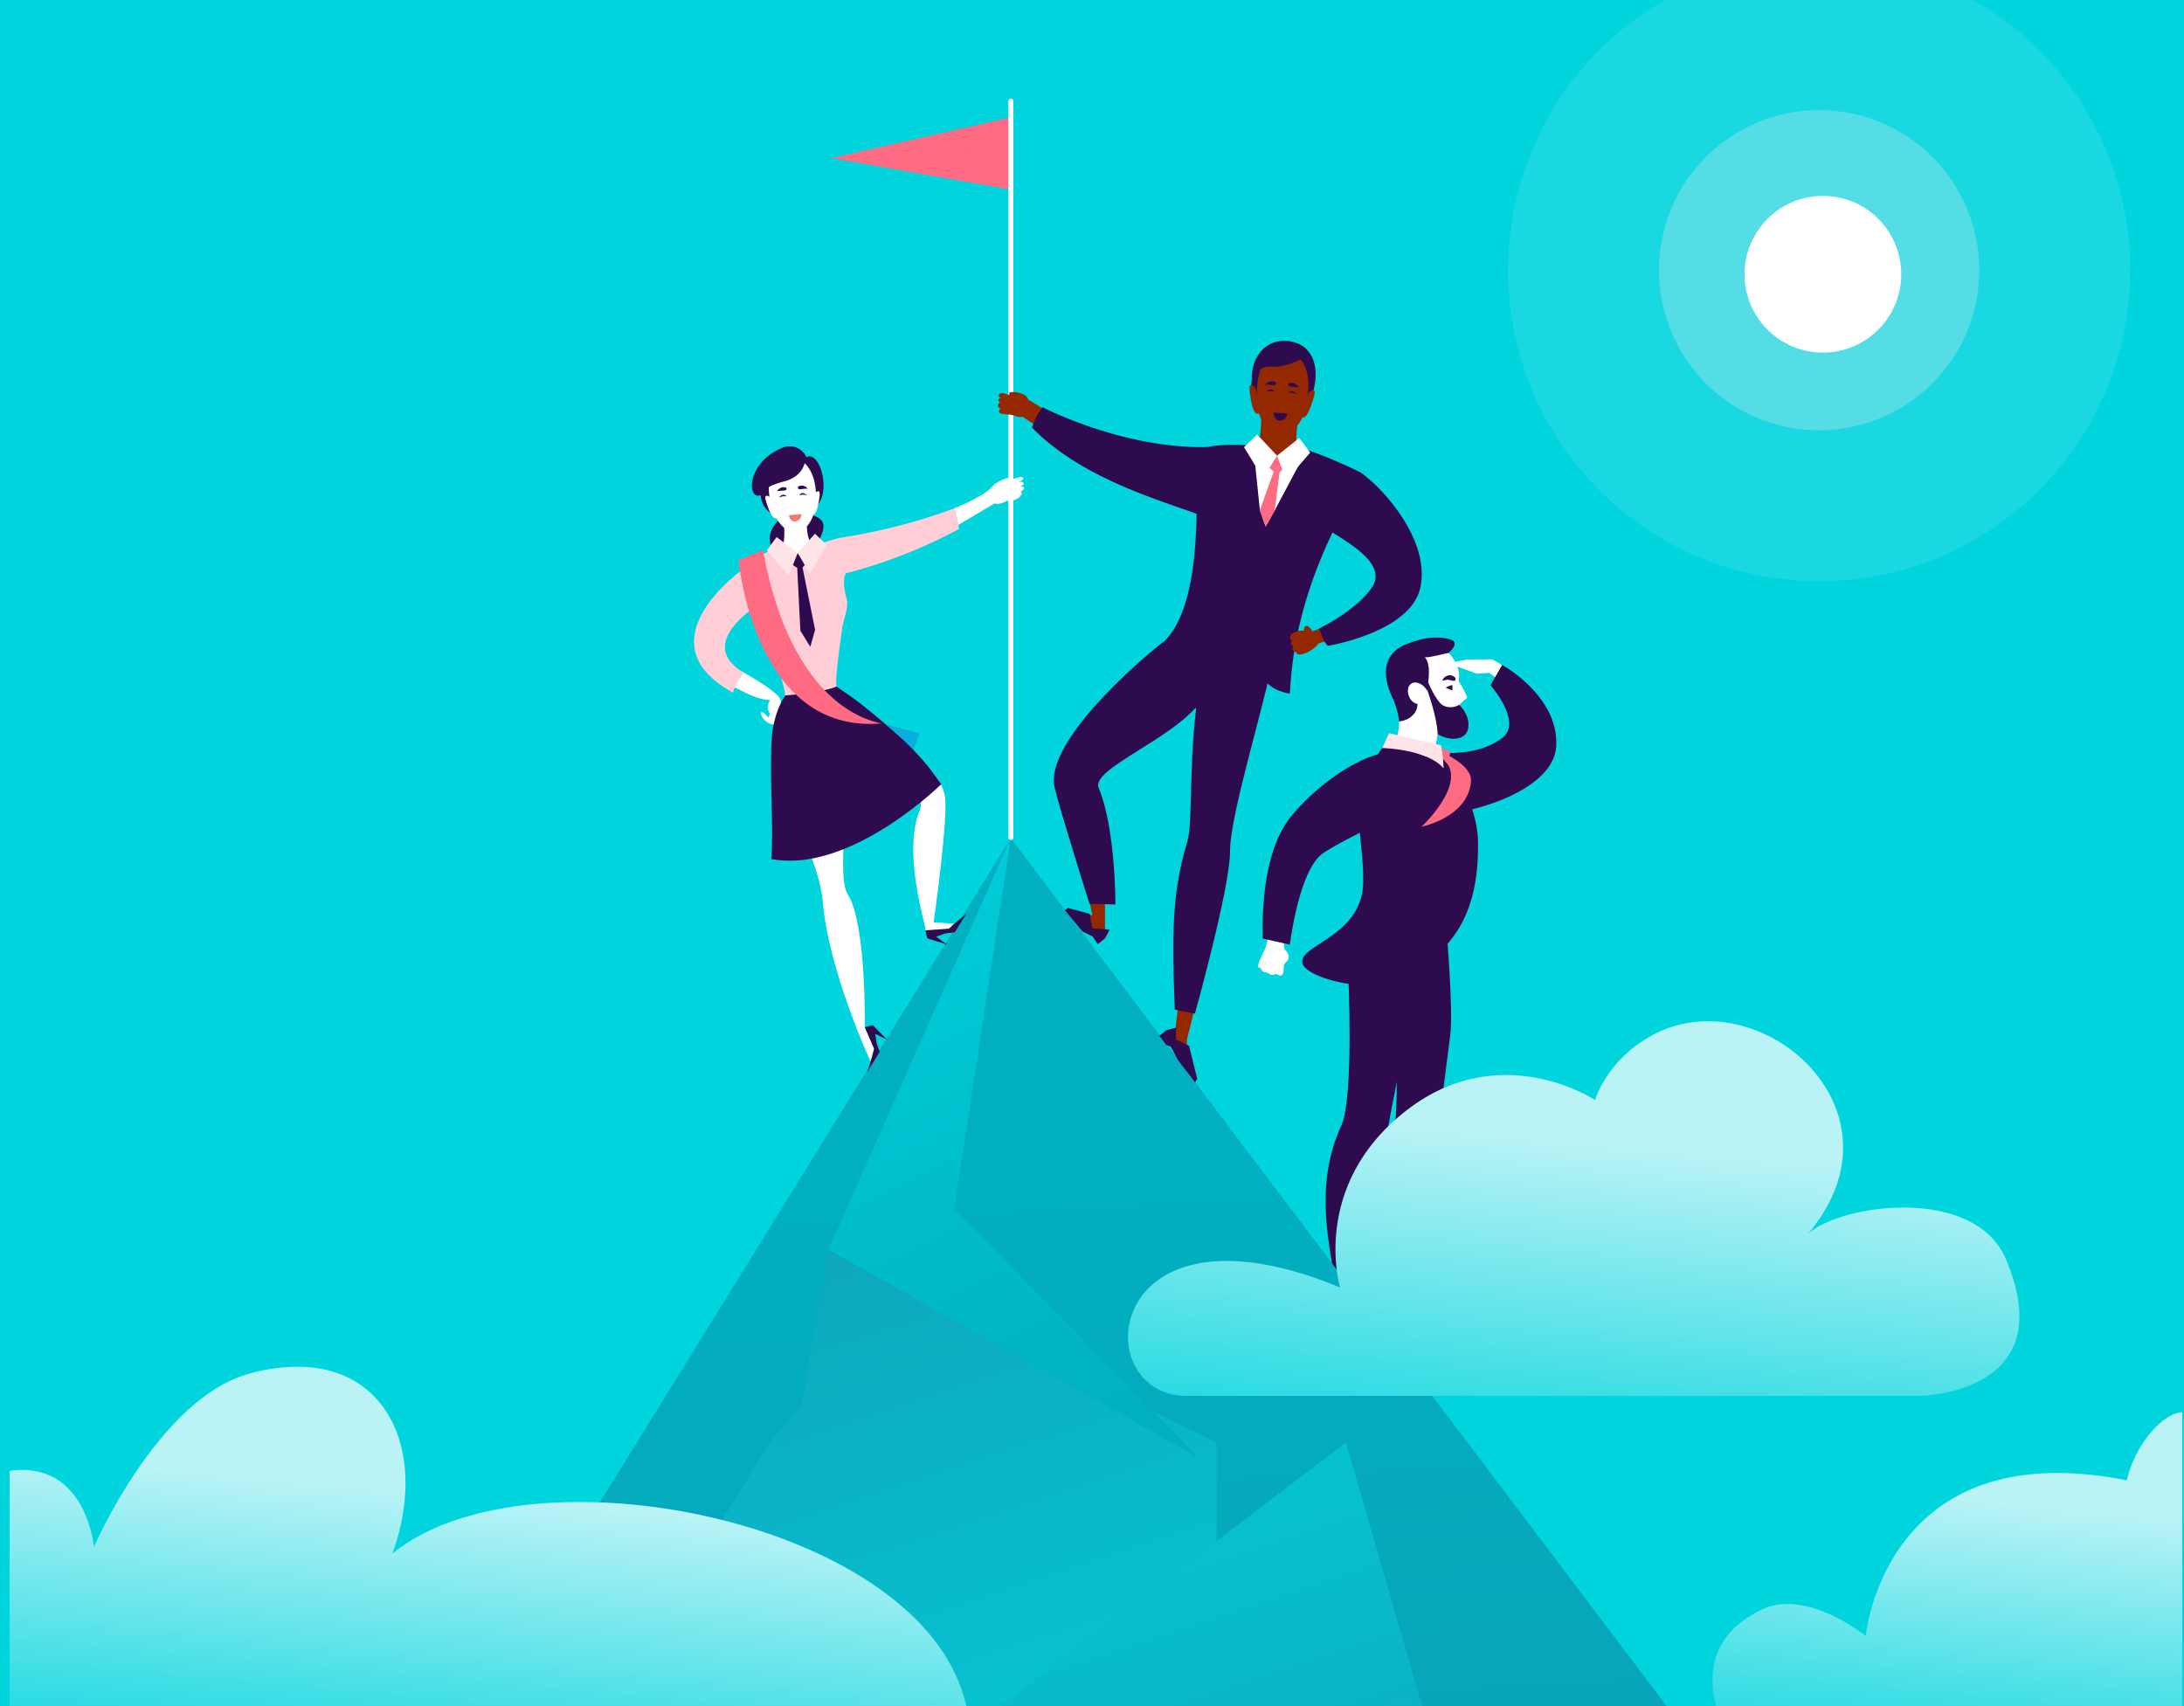 <svg xmlns="http://www.w3.org/2000/svg" xmlns:xlink="http://www.w3.org/1999/xlink" id="ba2d73ce-82e9-4a8e-968d-1486bc3427a4" data-name="adbcb813-1c47-4c49-82fa-b222e4751e86" viewBox="0 0 596 465.65"><defs><style>.b12e5c38-1387-4df5-8fe7-d641f740f72a{fill:none;}.bbcdfd4a-9c27-4947-8250-c83a91e4e7d2{fill:#00d4dd;}.ee57b1b9-5752-476d-b45a-56534dd0e33f{clip-path:url(#a858bb1f-441f-44bf-8fe3-ff1ee79dd18b);}.f1a79f26-b48e-41e9-90f7-98f4f1697b16{fill:#1ad8e1;}.add0bbae-67bf-4477-a801-cf261c9151a5{fill:#54dde4;}.e5420337-50ce-4908-b0ac-0d7f04ce25c0{fill:#fff;}.b9cca1fe-a49d-41d5-96f1-741cb45cb6e2{clip-path:url(#fc09f17f-da23-46ee-b4a9-0aad71a6ac76);}.e55f2953-4b9f-498f-9b2f-e14ae64de9c7{fill:url(#e3d276de-ac81-44e3-92c6-280cfce8d31e);}.ad0f66a4-ec9a-4652-8d14-68eb15ce8729{fill:#2e0a4f;}.f20ace09-1fbe-4feb-8f30-a49e4fa235d3{fill:#ff6b82;}.a128599a-bbb7-4874-9449-3b149a1a3113{fill:#ffe4e9;}.af58e24c-b9be-40fc-bf1c-0e4ffb0a0137{clip-path:url(#f01d16a3-2986-4575-ad29-69ff954d8c6b);}.a0105c53-ed88-483b-aecd-fb7b47f28e9a{fill:url(#a81fbb5c-4766-409c-8128-103c6219cde0);}.f56e2beb-930d-48f1-ac68-9b74697e896c{clip-path:url(#ffe82fc1-2603-49ad-b620-1ccdbca643e2);}.aea37e1d-5667-4abc-9637-fc8e9b6c8469{fill:url(#acf8fbdd-d809-43bd-9f01-f1e02c6cb3d8);}.e0500440-65fe-461c-9e66-edf874919df1{clip-path:url(#ad3a3ddf-1c00-47ba-900d-9c05e1028c68);}.accbf5de-1581-4142-9a39-80d8a65c679f{fill:url(#bf5c7703-f8fb-4e0e-9246-4e43bf02d36f);}.a2fc147b-7c6f-4f6b-8274-d1990fd713d4{clip-path:url(#b9cf3d21-1736-402a-a826-6894609c95c7);}.e85f7229-8fab-4569-b7a5-71020ded699e{fill:url(#b78e6493-fcb6-4de8-b5a2-6962281dd689);}.fb8d2933-e526-46f4-b39a-bc1dceb09de1{clip-path:url(#a2e4c3bf-8dee-4692-994f-342f5c13111b);}.f4265e56-07f6-48db-94b6-758ba93b281f{fill:url(#ad1b970b-cb73-44ca-8922-a2f09c622609);}.ee3b5089-f15c-438d-9080-1cba7b6d23d3{fill:#f5786d;}.bafee0ab-b37a-416d-a8d4-78111ddeca73{fill:#ffced6;}.a5394a4a-3cbf-40eb-8cf5-ced849389947{fill:#09aedd;}.a04eab5e-c1bd-44b2-a1b6-d54a7997450f{fill:#942800;}.a2827031-c9e8-407c-9d40-6e416fbb0b97{clip-path:url(#f98c3606-2b74-4855-bbc7-e267332967e8);}.b3c26efd-5207-44d6-b5fc-839d45822abd{fill:url(#ba633f51-47dd-4963-a0d4-3f8683b690e3);}</style><clipPath id="a858bb1f-441f-44bf-8fe3-ff1ee79dd18b"><rect class="b12e5c38-1387-4df5-8fe7-d641f740f72a" width="595.5" height="465.65"></rect></clipPath><clipPath id="fc09f17f-da23-46ee-b4a9-0aad71a6ac76"><path class="b12e5c38-1387-4df5-8fe7-d641f740f72a" d="M580.38,404c-66.11-13.15-71.23,42.49-71.23,42.49s-16.1-13.12-28.42-7.2c-14.33,6.89-14.56,18.3-12.44,26.36H595.5V385.44c-4.92,0-12.8,8.42-15.12,18.56"></path></clipPath><linearGradient id="e3d276de-ac81-44e3-92c6-280cfce8d31e" x1="-663.33" y1="-41.23" x2="-662.33" y2="-41.23" gradientTransform="translate(56945.32 3935.93) scale(85.15)" gradientUnits="userSpaceOnUse"><stop offset="0" stop-color="#00d4dd"></stop><stop offset="1" stop-color="#baf3f6"></stop></linearGradient><clipPath id="f01d16a3-2986-4575-ad29-69ff954d8c6b"><polygon class="b12e5c38-1387-4df5-8fe7-d641f740f72a" points="129.29 465.65 454.85 465.65 275.82 228.72 129.29 465.65"></polygon></clipPath><linearGradient id="a81fbb5c-4766-409c-8128-103c6219cde0" x1="-660.06" y1="-50.7" x2="-659.06" y2="-50.7" gradientTransform="translate(-20852.94 275588.85) rotate(90) scale(417.03)" gradientUnits="userSpaceOnUse"><stop offset="0" stop-color="#00afc0"></stop><stop offset="0.43" stop-color="#0aa3b9"></stop><stop offset="1" stop-color="#1398b2"></stop></linearGradient><clipPath id="ffe82fc1-2603-49ad-b620-1ccdbca643e2"><polygon class="b12e5c38-1387-4df5-8fe7-d641f740f72a" points="218.71 383.9 209.99 393.71 166.22 465.65 332.08 465.65 332.01 420.56 331.97 393.71 226.08 341.03 218.71 383.9"></polygon></clipPath><linearGradient id="acf8fbdd-d809-43bd-9f01-f1e02c6cb3d8" x1="-659.45" y1="-50.77" x2="-658.45" y2="-50.77" gradientTransform="translate(-17274.11 227831.48) rotate(90) scale(345.12)" gradientUnits="userSpaceOnUse"><stop offset="0" stop-color="#1398b2"></stop><stop offset="0.1" stop-color="#1398b2"></stop><stop offset="0.32" stop-color="#0daabf"></stop><stop offset="0.76" stop-color="#04c8d5"></stop><stop offset="1" stop-color="#00d4dd"></stop></linearGradient><clipPath id="ad3a3ddf-1c00-47ba-900d-9c05e1028c68"><polygon class="b12e5c38-1387-4df5-8fe7-d641f740f72a" points="332.01 420.56 272.79 465.65 388.09 465.65 367.27 393.71 332.01 420.56"></polygon></clipPath><linearGradient id="bf5c7703-f8fb-4e0e-9246-4e43bf02d36f" x1="-662.35" y1="-47.25" x2="-661.35" y2="-47.25" gradientTransform="matrix(0, -308.82, 308.82, 0, 14922.95, -203915.05)" gradientUnits="userSpaceOnUse"><stop offset="0" stop-color="#1398b2"></stop><stop offset="0.43" stop-color="#0cafc3"></stop><stop offset="1" stop-color="#00d4dd"></stop></linearGradient><clipPath id="b9cf3d21-1736-402a-a826-6894609c95c7"><polygon class="b12e5c38-1387-4df5-8fe7-d641f740f72a" points="226.08 341.03 326.95 397.75 260.44 329.85 275.83 228.71 226.08 341.03"></polygon></clipPath><linearGradient id="b78e6493-fcb6-4de8-b5a2-6962281dd689" x1="-663.15" y1="-47.09" x2="-662.15" y2="-47.09" gradientTransform="translate(11148.54 -152695.27) rotate(-90) scale(230.86)" gradientUnits="userSpaceOnUse"><stop offset="0" stop-color="#00afc0"></stop><stop offset="0.6" stop-color="#00c8d4"></stop><stop offset="1" stop-color="#00d4dd"></stop></linearGradient><clipPath id="a2e4c3bf-8dee-4692-994f-342f5c13111b"><path class="b12e5c38-1387-4df5-8fe7-d641f740f72a" d="M451.27,282.34c-12.79,6.68-16,17.86-16,17.86s-25.6-17-51.21,2.66c-26.75,20.52-18.38,48.49-18.38,48.49-65-26.81-69.38,29.62-41.85,29.62h199.6s39.65-.15,24-37.26c-8.5-20.19-45-15.19-54-7,23.83-28.19-1.42-58-27.35-58a31.9,31.9,0,0,0-14.83,3.6"></path></clipPath><linearGradient id="ad1b970b-cb73-44ca-8922-a2f09c622609" x1="-662.9" y1="-42.63" x2="-661.9" y2="-42.63" gradientTransform="translate(68637.39 4721.23) scale(103.02)" xlink:href="#e3d276de-ac81-44e3-92c6-280cfce8d31e"></linearGradient><clipPath id="f98c3606-2b74-4855-bbc7-e267332967e8"><path class="b12e5c38-1387-4df5-8fe7-d641f740f72a" d="M67.63,375c-24.64,7.07-42,47.18-42,47.18s-2.05-23.63-23-20.78v64.23h261.1a46.15,46.15,0,0,0-2.09-6.58c-18.43-45.77-118.81-64.3-154.56-35.05,9.67-26.78-.68-51-25.83-51a49.49,49.49,0,0,0-13.62,2"></path></clipPath><linearGradient id="ba633f51-47dd-4963-a0d4-3f8683b690e3" x1="-663.22" y1="-41.62" x2="-662.22" y2="-41.62" gradientTransform="translate(59240.64 4133.17) scale(89.24)" xlink:href="#e3d276de-ac81-44e3-92c6-280cfce8d31e"></linearGradient></defs><rect class="bbcdfd4a-9c27-4947-8250-c83a91e4e7d2" width="596" height="465.65"></rect><g class="ee57b1b9-5752-476d-b45a-56534dd0e33f"><path class="f1a79f26-b48e-41e9-90f7-98f4f1697b16" d="M581.32,73.75a84.89,84.89,0,1,1-84.89-84.9,84.89,84.89,0,0,1,84.89,84.9h0"></path><path class="add0bbae-67bf-4477-a801-cf261c9151a5" d="M540.12,73.75a43.69,43.69,0,1,1-43.69-43.7,43.69,43.69,0,0,1,43.69,43.7h0"></path><path class="e5420337-50ce-4908-b0ac-0d7f04ce25c0" d="M518.84,74.91a21.38,21.38,0,1,1,0-.13v.13"></path></g><g class="b9cca1fe-a49d-41d5-96f1-741cb45cb6e2"><rect class="e55f2953-4b9f-498f-9b2f-e14ae64de9c7" x="484.96" y="357.44" width="91.71" height="136.13" transform="translate(58.52 915.16) rotate(-84.75)"></rect></g><g class="ee57b1b9-5752-476d-b45a-56534dd0e33f"><polygon class="e5420337-50ce-4908-b0ac-0d7f04ce25c0" points="410.97 182.07 407.19 179.94 400.45 179.99 397.13 180.62 397.07 181.71 403.08 183.87 406.4 183.63 409.04 185.59 410.97 182.07"></polygon><path class="ad0f66a4-ec9a-4652-8d14-68eb15ce8729" d="M392.87,222c5.8.69,31.05-5.45,31.81-18.34.81-13.63-14.75-22.2-14.75-22.2L406.75,187c1.6,1.91,8.5,10.62,3,14.55-8.57,6.14-18.8,2.7-22.53,5.16-5.91,3.9-3.75,14.22,5.64,15.34"></path><polygon class="f20ace09-1fbe-4feb-8f30-a49e4fa235d3" points="392.91 203.89 395.78 205.19 395.15 208.87 392.35 206.09 392.91 203.89"></polygon><path class="ad0f66a4-ec9a-4652-8d14-68eb15ce8729" d="M380.88,200.89c-1.5,0-8.4,7.64-9.52,17.24s.65,12.56.66,22.39c0,14.64-16.76,17.17-16.66,21.89.08,3.79,12.09,6.83,18.82,6.55s12.27-3.81,16.6-7.3c10.65-8.59,12.59-20.19,12.58-31.41,0-11.46-8.82-28.83-22.48-29.36"></path><path class="e5420337-50ce-4908-b0ac-0d7f04ce25c0" d="M350.73,255.23s-.86,3.46.12,4.19a2.22,2.22,0,0,1,.5,2.78,3,3,0,0,0-.9,1.08c-.3.68.13,2.53-.75,2.88-.62.25-1-.26-1.4-.32s-.48.22-1,.22c-.93,0-1-.48-1.41-.57s-1.35-.11-1.65-.85-.91-.44-.91-.81c0-1.12.87-2.6,1.94-5a11.15,11.15,0,0,0,.72-4.35Z"></path><path class="ad0f66a4-ec9a-4652-8d14-68eb15ce8729" d="M351.34,224.16c-7.94,11.11-6.7,32-6.7,32L352,257.8s2.48-20.73,9.21-25.05c6.94-4.45,17.32-8.9,17.76-9.21,6.67-4.51,9.24-11.13,8.09-15a4.11,4.11,0,0,0-2.77-3.08c-11-2.82-27.28,10.74-33,18.71"></path><path class="e5420337-50ce-4908-b0ac-0d7f04ce25c0" d="M386,192.45c-2.45-.45-2.41-4.3-1.22-5.53s2.15-3.15,3.51-.82c0-2.45-.68-6.14-.68-7.64a52.51,52.51,0,0,0,7.73-.23c1.29,1.27,3.05,4,2.81,6.66-.12,1.41-.11.72,1.26,3.34.57,1.09,1,2.14,1,2.14l-2.24,2s1.44,5.63.35,6.76-4.62,1.75-6.2,1.23a44.53,44.53,0,0,1-1.49,6.54s-6.8-1.8-9.65-4.55c.07-1.47.69-3.56.64-5.44,2.8-.35,4.18-1.76,4.18-4.46"></path><path class="ad0f66a4-ec9a-4652-8d14-68eb15ce8729" d="M383.75,175.83c6.39-2.67,10.69-1.79,12.21-1.24,2.62.94-.66,3.6-.66,3.6h0c-1.07.19-5.33,1.36-6.48,1.17,1.95,2.27.76,6.84.76,9.29-1.35-2.33-3.66-3-4.84-1.77s-.38,4.77,2.07,5.23c0,2.69-2.23,4.41-5,4.76a22.64,22.64,0,0,0-1.46-5.67c-3.48-7-3-12.73,3.39-15.41"></path><path class="a128599a-bbb7-4874-9449-3b149a1a3113" d="M379.05,200.1l-1.84,4.05s12.27.27,16.73,5.54a43.07,43.07,0,0,0-.7-6.3Z"></path><path class="ad0f66a4-ec9a-4652-8d14-68eb15ce8729" d="M397.16,185a2,2,0,0,0-2.5-.46,2.13,2.13,0,0,0-1.06,1.22c2.27-.39,1.11-.3,2.69,0,.88.16,1-.17.87-.75"></path><path class="ad0f66a4-ec9a-4652-8d14-68eb15ce8729" d="M394.52,187.7a6,6,0,0,1,1.77-.74,3.13,3.13,0,0,1,0,1.49q-.87-.42-1.77-.75"></path><path class="f20ace09-1fbe-4feb-8f30-a49e4fa235d3" d="M395.47,206.33s6.25,3,5.95,6.91c-.76,9.83-13.51,12.4-13.51,12.4s12.25-11.39,6.56-17.89a15.74,15.74,0,0,1,1-1.42"></path><path class="ad0f66a4-ec9a-4652-8d14-68eb15ce8729" d="M389.35,185.29s2.33,6,4.47,7.24a4.54,4.54,0,0,0,4.35-.16s3,2.59,2.52,6.17-4.94,3.83-8.37,1.82c-.15-4.61-2.7-11.67-2.7-11.67Z"></path><path class="ad0f66a4-ec9a-4652-8d14-68eb15ce8729" d="M387,268.23s-12.67,54.29-12.67,74.08c0,8.35-.05,15.77-.05,15.77h-8.35c-2.37-15-8.14-33,.11-50.91,3.46-7.53,1.9-41,1.9-41Z"></path><path class="ad0f66a4-ec9a-4652-8d14-68eb15ce8729" d="M394.82,254.83s1.79,21,.95,27.6c-2.45,19.52-6.07,45.09-6.07,59.88,0,8.35-.06,15.77-.06,15.77h-8.35c-2.36-15-4.9-26.35-1.24-45.76,2.73-14.47-.36-49.8-.36-49.8Z"></path><path class="e5420337-50ce-4908-b0ac-0d7f04ce25c0" d="M368.45,363v-4.88h4.61l1.67,3.7a6.83,6.83,0,0,1-6.28,1.18"></path><polygon class="ad0f66a4-ec9a-4652-8d14-68eb15ce8729" points="368.05 359.64 366.95 362.37 367.03 365.05 370.35 365.01 371.61 364.27 375.95 364.94 384.28 364.84 383.91 363.75 374.61 359.79 370.84 361.8 368.05 359.64"></polygon><path class="e5420337-50ce-4908-b0ac-0d7f04ce25c0" d="M384.73,363v-4.88h4.6l1.68,3.7a6.83,6.83,0,0,1-6.28,1.18"></path><polygon class="ad0f66a4-ec9a-4652-8d14-68eb15ce8729" points="384.33 359.64 383.23 362.37 383.31 365.05 386.63 365.01 387.89 364.27 392.23 364.94 400.56 364.84 400.19 363.75 390.89 359.79 387.12 361.8 384.33 359.64"></polygon></g><g class="af58e24c-b9be-40fc-bf1c-0e4ffb0a0137"><rect class="a0105c53-ed88-483b-aecd-fb7b47f28e9a" x="122.83" y="219.67" width="338.47" height="255" transform="translate(-19.21 17.12) rotate(-3.25)"></rect></g><g class="f56e2beb-930d-48f1-ac68-9b74697e896c"><rect class="aea37e1d-5667-4abc-9637-fc8e9b6c8469" x="150.84" y="318.1" width="196.64" height="170.47" transform="translate(-114.25 98.89) rotate(-18.34)"></rect></g><g class="e0500440-65fe-461c-9e66-edf874919df1"><rect class="accbf5de-1581-4142-9a39-80d8a65c679f" x="264.2" y="376.93" width="132.44" height="105.56" transform="translate(-121.9 130.98) rotate(-19)"></rect></g><g class="a2fc147b-7c6f-4f6b-8274-d1990fd713d4"><rect class="e85f7229-8fab-4569-b7a5-71020ded699e" x="193.58" y="215.12" width="165.82" height="196.3" transform="translate(-110.89 156.69) rotate(-26.56)"></rect></g><g class="ee57b1b9-5752-476d-b45a-56534dd0e33f"><polygon class="f20ace09-1fbe-4feb-8f30-a49e4fa235d3" points="275.4 32.12 226.89 43.15 275.4 51.67 275.4 32.12"></polygon><path class="e5420337-50ce-4908-b0ac-0d7f04ce25c0" d="M275.86,229.25a.67.67,0,0,1-.67-.67h0v-201a.67.67,0,0,1,1.34,0v201a.67.67,0,0,1-.67.67h0"></path></g><g class="fb8d2933-e526-46f4-b39a-bc1dceb09de1"><rect class="f4265e56-07f6-48db-94b6-758ba93b281f" x="366.53" y="192.31" width="126.23" height="275.05" transform="translate(61.88 727.5) rotate(-84.75)"></rect></g><g class="ee57b1b9-5752-476d-b45a-56534dd0e33f"><path class="ad0f66a4-ec9a-4652-8d14-68eb15ce8729" d="M212.7,141.77s-4.86,4.15-1.49,8.48,9.16,2.86,12-2.28,1.69-6.94-3.52-7.76-7,1.56-7,1.56"></path><path class="ad0f66a4-ec9a-4652-8d14-68eb15ce8729" d="M220.06,124.79a5,5,0,0,0-6.58-2.59l-.31.15c-9.56,4.1-9.33,14.28-5.55,12.78a6.13,6.13,0,0,0,3.69,5.42c3.59,1.59,7.77,1.11,11.34-2.21,4.42-4.1,1-15.56-2.59-13.55"></path><path class="e5420337-50ce-4908-b0ac-0d7f04ce25c0" d="M223.87,150.43c-4.58-.88-3.63-9.58-3.63-9.58l-3.48.3-3,.26s1.51,9.76-2.48,10.11c.42,4.88,4.42,3.5,6.62,5.14v.06l.07.05a.21.21,0,0,0,0-.11c1.89-2,6.22-1.35,5.8-6.23"></path><path class="e5420337-50ce-4908-b0ac-0d7f04ce25c0" d="M222.6,133.65c.49,5.58-1.18,11.08-5.5,11.46-3.73.32-6.75-4.93-7.24-10.5s1.73-9.37,5.49-9.69,6.77,3.16,7.25,8.73"></path><path class="ad0f66a4-ec9a-4652-8d14-68eb15ce8729" d="M214.57,133.1a2,2,0,0,0-2.52,1c1-.39,3,.19,2.52-1"></path><path class="ad0f66a4-ec9a-4652-8d14-68eb15ce8729" d="M214.64,135.46s-.82-1.16-2.1.34a3.79,3.79,0,0,1,2.1-.34"></path><path class="ad0f66a4-ec9a-4652-8d14-68eb15ce8729" d="M217.76,132.82a2,2,0,0,1,2.67.58c-1-.22-2.94.71-2.67-.58"></path><path class="ad0f66a4-ec9a-4652-8d14-68eb15ce8729" d="M218.11,135.16s.61-1.28,2.13,0a3.86,3.86,0,0,0-2.13,0"></path><path class="ee3b5089-f15c-438d-9080-1cba7b6d23d3" d="M215.29,140.6l3.41-.3a1.94,1.94,0,0,1-1.54,2c-1.64.28-1.87-1.73-1.87-1.73"></path><path class="e5420337-50ce-4908-b0ac-0d7f04ce25c0" d="M260.5,138.7a51.32,51.32,0,0,0,6.76-3.27c3.23-1.77,3.65-3,4.46-3.51s4.32-2.46,3.89-.8a16.38,16.38,0,0,1,2.55-.89c1-.23,2,.49-.32,1.36,1.07-.24,1.61,0,1.5.5-.07.33-.93.75-1.15.8,1-.23,1.22-.07,1.25.32s-.67.89-1,1c.88.37.16.94-.12,1.34-.44.62-3.06,1.73-3.45,1-.28.38-2.55,1.35-3.39.83-1.72,1-10,5.9-10,5.9Z"></path><path class="bafee0ab-b37a-416d-a8d4-78111ddeca73" d="M229.38,146.75s-1.79,2.61,1.39,9.74a138.23,138.23,0,0,0,30.94-12.12,55,55,0,0,0-1.21-5.67,157,157,0,0,1-31.12,8.05"></path><path class="e5420337-50ce-4908-b0ac-0d7f04ce25c0" d="M203,183.57s9.86,5.48,10,7.51,2.44,6.48-1.62,6.63c-2.82.12-4.43-3.52-3.42-3.37.55.08,1.69,1.49,1.69,1.49a1.41,1.41,0,0,0,.12-1.73c-1-1.95,1-3,0-3.09-2.71-.1-5.65-1.56-10.14-3.86,1.4-5.41,3.36-3.58,3.36-3.58"></path><path class="bafee0ab-b37a-416d-a8d4-78111ddeca73" d="M202.65,155.41a62.4,62.4,0,0,1,4.36,9.65c.09-.09-17.68,10.54-4,18.51a16.2,16.2,0,0,0-3,5.44c-23.28-12.7-1.64-30.52,2.7-33.6"></path><path class="ad0f66a4-ec9a-4652-8d14-68eb15ce8729" d="M219.6,126.27s-.54,3.77-5.53,5.09c-4.28,1.14-4.78,2-4.78,2a4.86,4.86,0,0,1,0-5.33c1.79-2.85,5.54-4.5,7.75-3.92a3.36,3.36,0,0,1,2.6,2.16"></path><path class="e5420337-50ce-4908-b0ac-0d7f04ce25c0" d="M210.26,135.77s-2-1.57-1.23,1,1.73,4.74,2.67,4.66a1,1,0,0,0,.91-1Z"></path><path class="e5420337-50ce-4908-b0ac-0d7f04ce25c0" d="M222.26,134.72s1.72-1.88,1.39.74-.89,5-1.83,5a1,1,0,0,1-1.08-.87Z"></path><path class="bafee0ab-b37a-416d-a8d4-78111ddeca73" d="M221.82,149.33s1.09-.94,7.56-2.6a36.16,36.16,0,0,0,1.4,9.94c-.56.67-.74,3.33.29,6.86.62,2.11-.91,5.41-1.29,8.24-.69,5.12-1.93,13.69-1.5,15.58-2.3,2.83-14,2.44-14,2.44s-.32-6.37-11.67-34.38c1-2.43,8-5.24,8-5.24l7.46,3.14Z"></path><polygon class="ad0f66a4-ec9a-4652-8d14-68eb15ce8729" points="216.68 151.14 219.23 150.92 220.31 153.33 218.44 155.57 216.04 153.99 216.68 151.14"></polygon><polygon class="ad0f66a4-ec9a-4652-8d14-68eb15ce8729" points="217.56 155.03 218.42 172.14 221.12 176.53 222.44 171.88 219.01 154.9 217.56 155.03"></polygon><polygon class="a128599a-bbb7-4874-9449-3b149a1a3113" points="222.41 145.66 225.7 148.79 221 156.58 217.69 150.93 222.41 145.66"></polygon><polygon class="a128599a-bbb7-4874-9449-3b149a1a3113" points="211.94 146.57 209.23 150.23 215.21 157.09 217.69 150.93 211.94 146.57"></polygon><polygon class="a5394a4a-3cbf-40eb-8cf5-ced849389947" points="240.58 197.43 249.16 205.12 250.83 200.12 240.58 197.43"></polygon><path class="e5420337-50ce-4908-b0ac-0d7f04ce25c0" d="M236,280.36s.43-27.93-4.51-36c-3.7-6,1.88-22.39-4.74-37.78l-12.43-16.82c-10,19.62,8.62,38,10.25,56.68s13,43.28,13,43.28l1-3.5Z"></path><polygon class="ad0f66a4-ec9a-4652-8d14-68eb15ce8729" points="238.55 286.25 238.02 288.14 238.06 288.19 236.67 292.57 240.07 287.04 239.24 284.78 238.86 282.16 242.1 283.75 238.15 279.78 236 280.35 238.55 286.25"></polygon><path class="e5420337-50ce-4908-b0ac-0d7f04ce25c0" d="M252.54,253.88l-.07-.84c.16-.2-6.27-20.7-1.45-32,3.22-7.59-18.78-11.25-27.05-13.75l4.31-19.94c16.5,17.32,27.15,20.22,29.5,29.51,1.27,5-3,34.85-3,34.85l5.62.38-1.32,1.57Z"></path><polygon class="ad0f66a4-ec9a-4652-8d14-68eb15ce8729" points="258.95 253.45 260.39 252.11 260.45 252.13 263.73 249.34 260.54 254.43 257.97 254.75 255.48 255.62 258.38 257.76 253.03 256.09 252.55 253.92 258.95 253.45"></polygon><path class="ad0f66a4-ec9a-4652-8d14-68eb15ce8729" d="M256.83,214.05S232,238.52,210.48,234.44c.64-8.88-.42-19.77.05-31.89.32-8.14,3.79-12.76,3.79-12.76s10.05-.71,14-2.44c1.82,1.53,4.93,2.76,16.69,13.28a69.21,69.21,0,0,1,11.86,13.42"></path><path class="f20ace09-1fbe-4feb-8f30-a49e4fa235d3" d="M208.22,150.11l-6.66,2.76s4.13,47.59,39,44.56c-12.05-2.36-26.6-15.28-32.36-47.32"></path><path class="ad0f66a4-ec9a-4652-8d14-68eb15ce8729" d="M351.31,93.06c-5.9-.53-9.84,4.27-9.73,10.51-.23,2.9-.84,5.9,1.94,9.18s8.28,5.45,12.65-1.13,4.45-17.72-4.86-18.56"></path><path class="a04eab5e-c1bd-44b2-a1b6-d54a7997450f" d="M355.25,125c-2.7-1.56-.91-10.91-.91-10.91l-5.06-.41-5.09-.42s.23,9.51-2.69,10.61c-.44,5.35,4.13,4.59,6.2,6.77a.29.29,0,0,1,0,.13l.08-.06.07.08a.29.29,0,0,1,0-.13c2.4-1.82,7-.31,7.4-5.66"></path><path class="a04eab5e-c1bd-44b2-a1b6-d54a7997450f" d="M357,106.61c-.5,6.1-2.19,11.83-8.05,11.35-5.2-.43-6.38-6.56-5.88-12.67s3.59-9.79,7.7-9.45,6.73,4.66,6.23,10.77"></path><path class="ad0f66a4-ec9a-4652-8d14-68eb15ce8729" d="M348.19,104.36a2.22,2.22,0,0,0-2.92.65c1.11-.25,3.23.76,2.92-.65"></path><path class="ad0f66a4-ec9a-4652-8d14-68eb15ce8729" d="M347.82,106.92s-.67-1.4-2.33,0a4.2,4.2,0,0,1,2.33,0"></path><path class="ad0f66a4-ec9a-4652-8d14-68eb15ce8729" d="M351.68,104.65a2.23,2.23,0,0,1,2.78,1.12c-1.06-.43-3.31.21-2.78-1.12"></path><path class="ad0f66a4-ec9a-4652-8d14-68eb15ce8729" d="M351.63,107.23s.89-1.27,2.3.37a4.14,4.14,0,0,0-2.3-.37"></path><path class="ad0f66a4-ec9a-4652-8d14-68eb15ce8729" d="M347.58,112.58l3.73.31a2.11,2.11,0,0,1-2,1.91c-1.82,0-1.7-2.22-1.7-2.22"></path><path class="ad0f66a4-ec9a-4652-8d14-68eb15ce8729" d="M343.24,121.74s-14.31-1.46-16.13,1.68,3.39,44.1-11.71,53.4c11,.08,26.13-.18,28.3-12.33S349.44,129,349.44,129Z"></path><path class="a04eab5e-c1bd-44b2-a1b6-d54a7997450f" d="M285.19,112.05a30.29,30.29,0,0,0-4.53-2.9c-.57-2.12-4.59-2.42-5.09-2a.65.65,0,0,0-.15.73c-1-.53-2.66-.91-2.82-.13a.71.71,0,0,0,.54.86l.17,0c-.79-.07-.83.51-.84.6,0,.54.76.72,1,.75-.93-.25-1.13.29-1.11.69a.84.84,0,0,0,.81.86.48.48,0,0,0,.12,0c-.29.11-.7,0-.63.81s1.71.65,3.28.89c1.26.19,2,.89,3.12.5a24.44,24.44,0,0,0,4.19,2.53Z"></path><path class="ad0f66a4-ec9a-4652-8d14-68eb15ce8729" d="M329.76,122a93.21,93.21,0,0,1-.72,19.18c-9.4-3.85-33-9.67-47.4-24.48a17.8,17.8,0,0,1,2.84-5.57s22.08,11.5,45.28,10.87"></path><polygon class="a04eab5e-c1bd-44b2-a1b6-d54a7997450f" points="321.55 274.14 320.75 281.05 319.68 285.35 324.02 286.99 323.87 283.83 326.14 274.81 321.55 274.14"></polygon><polygon class="ad0f66a4-ec9a-4652-8d14-68eb15ce8729" points="320.94 280.45 318.32 281.15 316.37 282.71 318.24 285.14 319.5 285.66 321.41 289.25 326.12 295.37 326.72 294.49 324.48 285.39 320.89 283.72 320.94 280.45"></polygon><path class="ad0f66a4-ec9a-4652-8d14-68eb15ce8729" d="M357,122.88a128,128,0,0,1,14.19,6c1.17,3.38-17.62,26.07-19.18,60.42-10.8-1.71-10.87-12.69-10.6-25s8.06-35.3,8.06-35.3Z"></path><polygon class="a04eab5e-c1bd-44b2-a1b6-d54a7997450f" points="301.54 236.73 301.54 254.17 296.23 254.16 295.73 249.48 298.09 249.79 295.73 237.73 301.54 236.73"></polygon><path class="ad0f66a4-ec9a-4652-8d14-68eb15ce8729" d="M317.14,175.43c-7.23,5.63-32.28,27.55-29.32,39.62,1.72,7,9.5,31.62,9.5,31.62l7.07.17s.08-20.73-4.57-31.79c-2.23-5.28,20.63-13.35,28.21-24Z"></path><path class="ad0f66a4-ec9a-4652-8d14-68eb15ce8729" d="M347.43,179.41c-2.31,13-11.74,42.71-11.76,52.89s-9.59,44.34-9.59,44.34l-5.49-1.08c-.91-22.83-.5-32.76,3.45-46,1.63-5.46.08-24.36,3.37-42.9Z"></path><polygon class="ad0f66a4-ec9a-4652-8d14-68eb15ce8729" points="302.84 253.71 301.53 256.13 299.57 257.67 298.16 255.58 295.34 254.17 290.59 248.4 291.39 247.78 297.37 249.41 298.08 253.36 302.84 253.71"></polygon><path class="ad0f66a4-ec9a-4652-8d14-68eb15ce8729" d="M355.09,98.08s-4.75,2.27-7.92,2c-4.84-.39-4.52,3.76-4.52,3.76a5.33,5.33,0,0,1,.94-5.76c2.46-2.75,6.8-3.84,9.08-2.82a3.74,3.74,0,0,1,2.42,2.82"></path><path class="a04eab5e-c1bd-44b2-a1b6-d54a7997450f" d="M342.55,105.87s-1.88-2.26-1.52.92,1,6,2,6.09,1.18-1.06,1.18-1.06Z"></path><path class="a04eab5e-c1bd-44b2-a1b6-d54a7997450f" d="M357.22,107.08s2.22-1.93,1.35,1.15-1.92,5.78-2.95,5.69-1-1.24-1-1.24Z"></path><polygon class="e5420337-50ce-4908-b0ac-0d7f04ce25c0" points="354.63 126.55 347.88 139.26 345.39 143.71 343.81 139.2 342.4 125.54 354.63 126.55"></polygon><polygon class="f20ace09-1fbe-4feb-8f30-a49e4fa235d3" points="347.36 124.4 350.15 124.63 350.87 127.43 348.44 129.5 346.14 127.36 347.36 124.4"></polygon><polygon class="f20ace09-1fbe-4feb-8f30-a49e4fa235d3" points="347.59 128.75 343.81 139.2 345.39 143.71 347.88 139.26 349.18 128.88 347.59 128.75"></polygon><polygon class="e5420337-50ce-4908-b0ac-0d7f04ce25c0" points="354.56 119.54 357.53 123.53 351.02 131.07 348.49 124.36 354.56 119.54"></polygon><polygon class="e5420337-50ce-4908-b0ac-0d7f04ce25c0" points="343.08 118.59 339.49 122.04 344.68 130.55 348.49 124.36 343.08 118.59"></polygon><polygon class="ad0f66a4-ec9a-4652-8d14-68eb15ce8729" points="317.14 175.42 348.53 167.97 346.04 184.23 326.14 193.31 317.44 179.63 317.14 175.42"></polygon><path class="a04eab5e-c1bd-44b2-a1b6-d54a7997450f" d="M361.27,170.86a13.45,13.45,0,0,1-3.13,1.44c-1.74-3-2.59-.59-2.24-.19a5.26,5.26,0,0,0-3.17.72,1.27,1.27,0,0,0-.7,1.06,1,1,0,0,0,.51.94c-.55.85-.11,1.39.44,1.44a1,1,0,0,0,0,1.41,1,1,0,0,0,.73.29c.32,1.85,5.12-.6,6-2.3a8.31,8.31,0,0,1,2.35-.61Z"></path><path class="ad0f66a4-ec9a-4652-8d14-68eb15ce8729" d="M371.18,128.87s-7.49,7.33-7.77,16.33c6.91,4.18,13.24,8.62,11.77,13.49-1.1,3.61-7.82,9.11-15.15,12.84,1.27,4.29,2.38,4.73,2.38,4.73s22.49-3.66,25.18-15.85c2.83-12.8-10.08-27.23-16.41-31.54"></path></g><g class="a2827031-c9e8-407c-9d40-6e416fbb0b97"><rect class="b3c26efd-5207-44d6-b5fc-839d45822abd" x="75.08" y="285.03" width="116.22" height="268.48" transform="translate(-296.51 513.53) rotate(-84.75)"></rect></g></svg>
